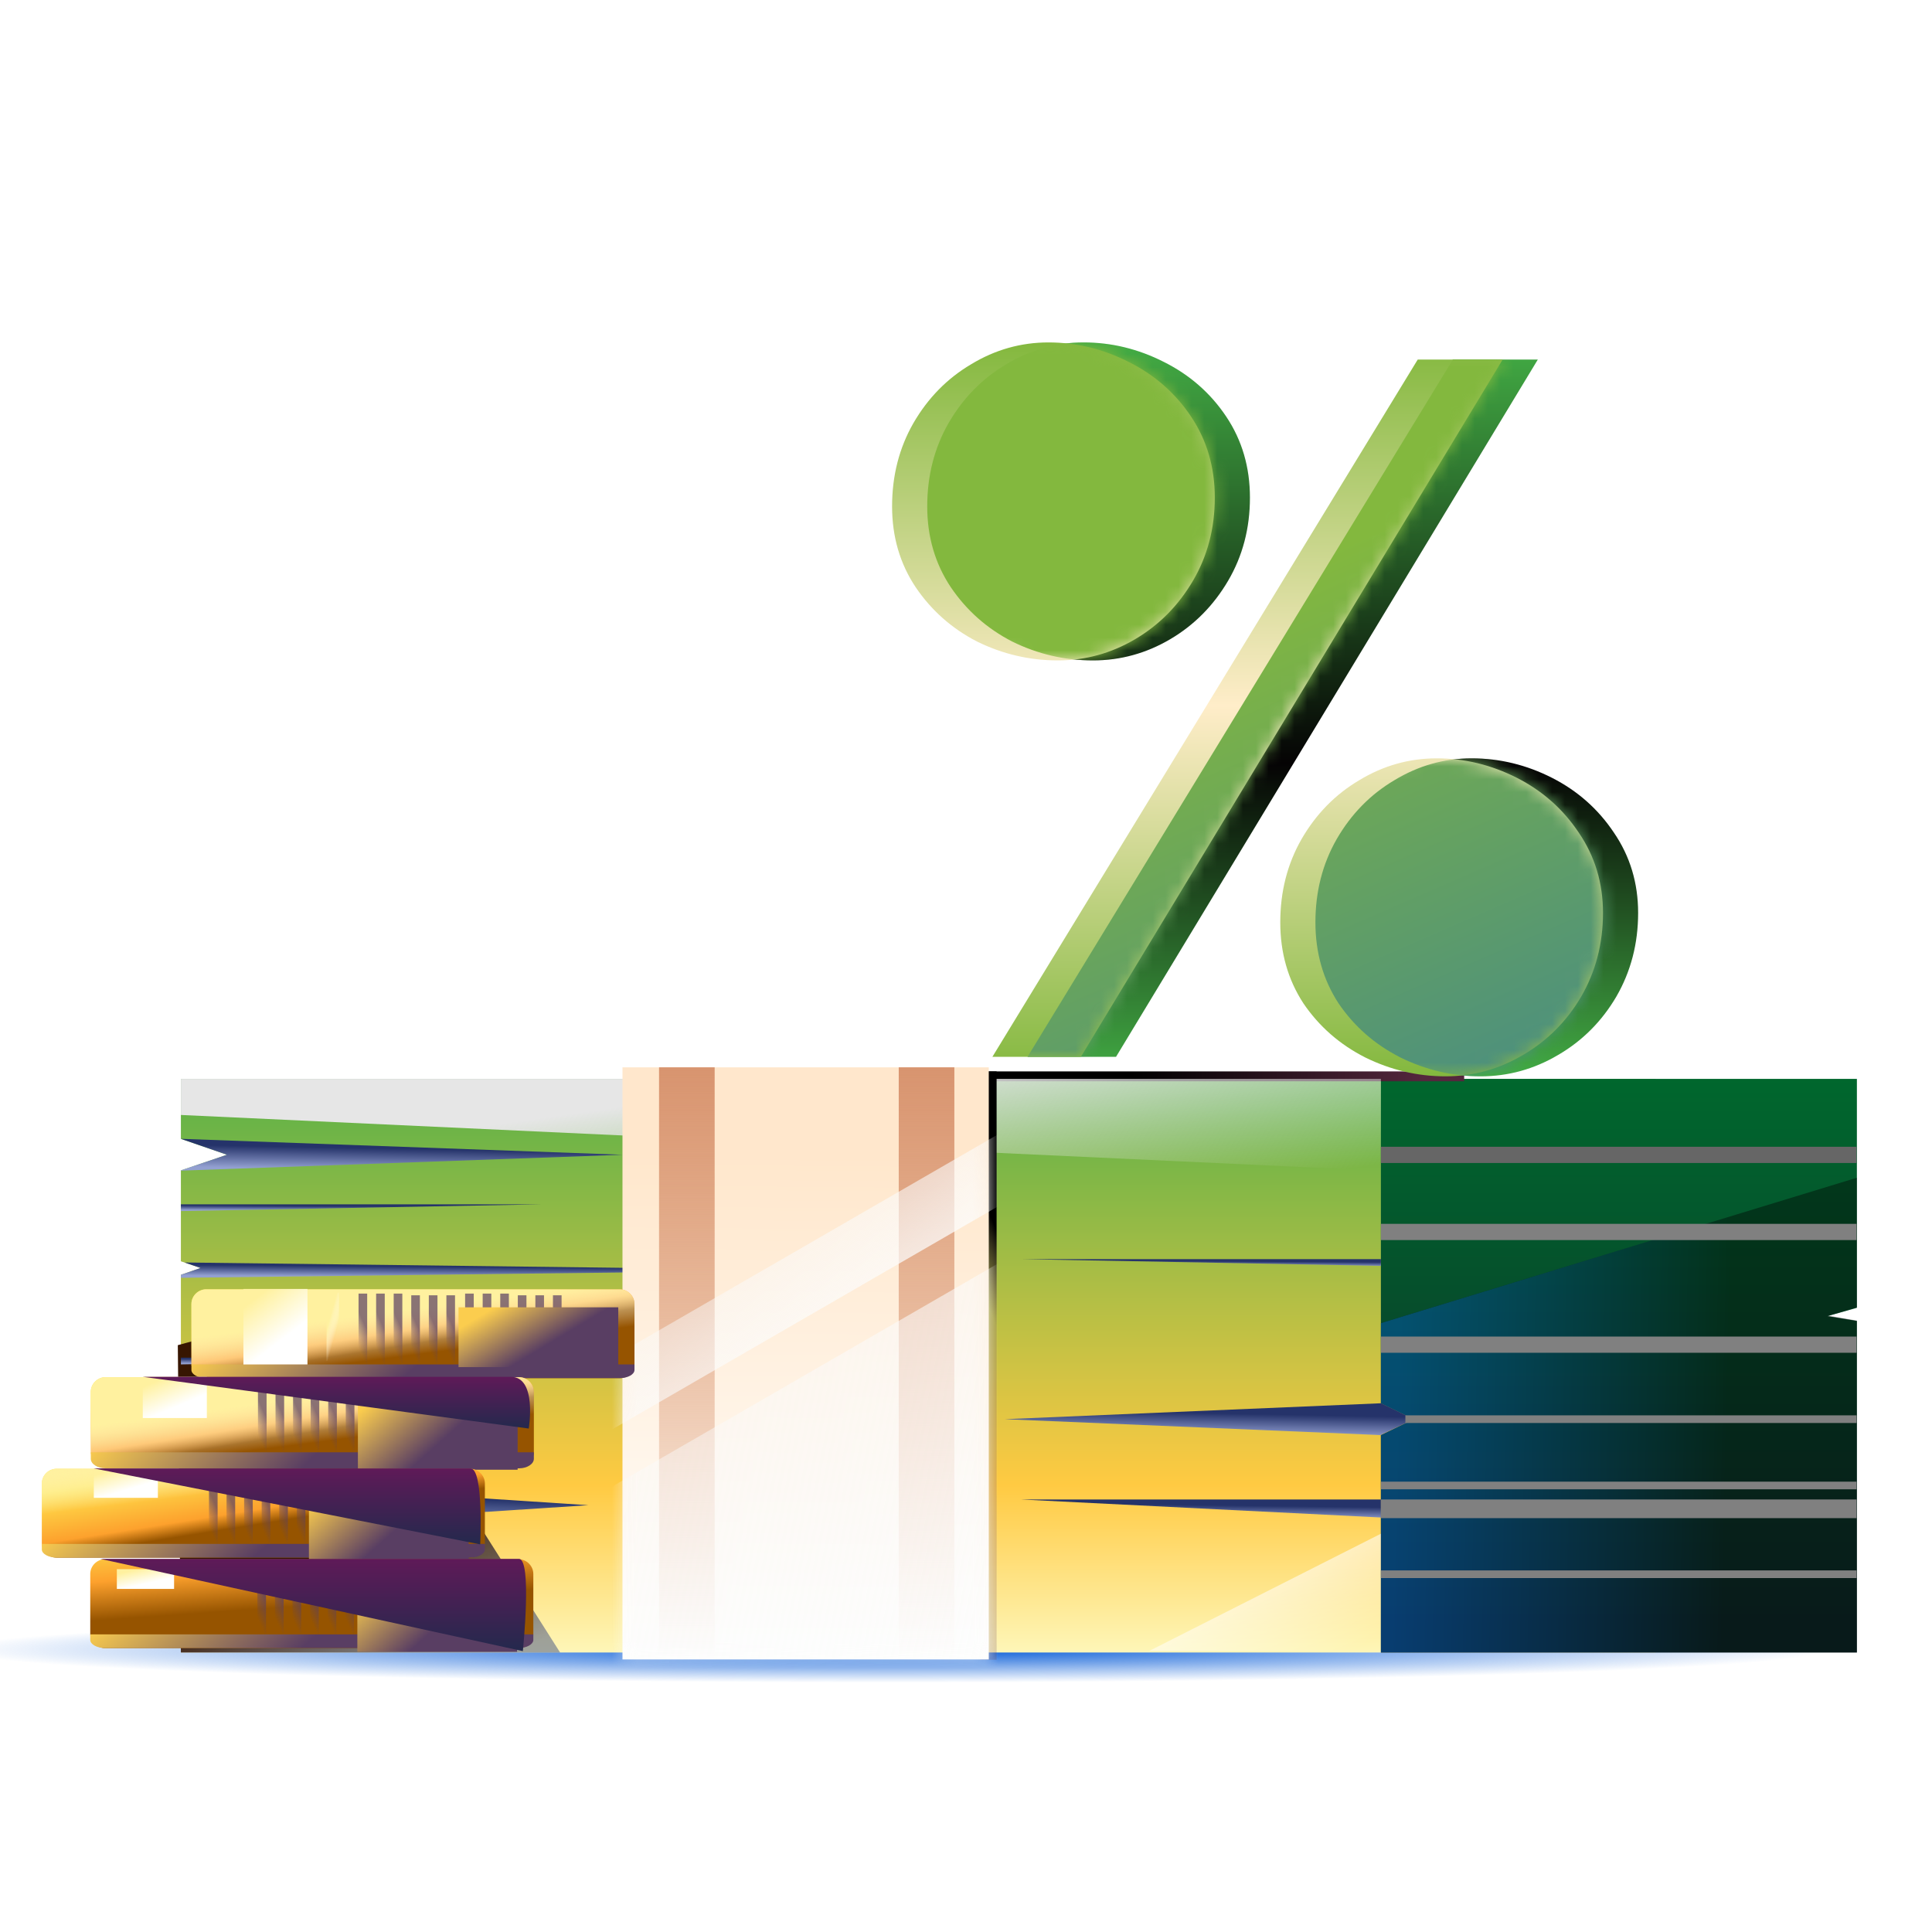 <svg width="150" height="150" viewBox="0 0 150 150" fill="none" xmlns="http://www.w3.org/2000/svg">
<g clip-path="url(#clip0_31221_97818)">
<rect width="150" height="150" fill="white"/>
<g clip-path="url(#clip1_31221_97818)">
<line x1="22.229" y1="74.465" x2="22.229" y2="104.842" stroke="white" stroke-width="1.125" stroke-dasharray="2.25 2.25"/>
<path d="M58.571 20.555L58.571 101.884" stroke="white" stroke-width="1.125" stroke-dasharray="2.25 2.25"/>
<g filter="url(#filter0_f_31221_97818)">
<ellipse cx="69.173" cy="128.074" rx="84.307" ry="2.566" fill="url(#paint0_radial_31221_97818)"/>
</g>
<path d="M14.044 83.762V88.42L17.622 89.656L14.044 90.868V97.926L15.571 98.449L14.044 98.972V128.298H128.542V83.762H14.044Z" fill="url(#paint1_linear_31221_97818)"/>
<g style="mix-blend-mode:multiply">
<path d="M14.044 110.425V107.074L35.278 108.738L14.044 110.425Z" fill="url(#paint2_linear_31221_97818)"/>
</g>
<g style="mix-blend-mode:multiply">
<path d="M19.769 118.55V115.176L45.68 116.863L19.769 118.55Z" fill="url(#paint3_linear_31221_97818)"/>
</g>
<path d="M144.169 128.298H107.212V111.425L109.765 110.189L107.212 108.953V83.762H144.169V101.536L141.895 102.184L144.169 102.557V128.298Z" fill="url(#paint4_linear_31221_97818)"/>
<path d="M113.678 83.184H76.744V83.951H113.678V83.184Z" fill="url(#paint5_linear_31221_97818)"/>
<g style="mix-blend-mode:hard-light">
<path d="M107.212 83.762H14.044V86.566L107.212 90.891V83.762Z" fill="url(#paint6_linear_31221_97818)"/>
</g>
<path d="M107.212 128.174V119.078L89.232 128.174H107.212Z" fill="url(#paint7_linear_31221_97818)"/>
<path d="M77.376 128.861L77.376 83.184H76.112L76.112 128.861H77.376Z" fill="url(#paint8_linear_31221_97818)"/>
<path d="M26.189 101.051L43.485 128.298H14.043L13.805 104.438L26.189 101.051Z" fill="url(#paint9_linear_31221_97818)"/>
<g style="mix-blend-mode:multiply">
<path d="M14.044 88.418L17.622 89.654L14.044 90.866V90.89L48.329 89.654L14.044 88.418Z" fill="url(#paint10_linear_31221_97818)"/>
</g>
<g style="mix-blend-mode:multiply">
<path d="M107.212 108.949L109.765 110.185L107.212 111.397V111.421L78.009 110.185L107.212 108.949Z" fill="url(#paint11_linear_31221_97818)"/>
</g>
<g style="mix-blend-mode:multiply">
<path d="M14.33 98.019L15.571 98.447L14.044 98.97V99.208L63.145 98.614L14.33 98.019Z" fill="url(#paint12_linear_31221_97818)"/>
</g>
<g style="mix-blend-mode:multiply">
<path d="M14.044 94.027V93.504H42.054L14.044 94.027Z" fill="url(#paint13_linear_31221_97818)"/>
</g>
<g style="mix-blend-mode:multiply">
<path d="M107.212 98.281V97.758H79.226L107.212 98.281Z" fill="url(#paint14_linear_31221_97818)"/>
</g>
<g style="mix-blend-mode:multiply">
<path d="M107.212 117.82V116.418H79.226L107.212 117.82Z" fill="url(#paint15_linear_31221_97818)"/>
</g>
<g style="mix-blend-mode:multiply">
<path d="M14.044 105.933V105.41H42.054L14.044 105.933Z" fill="url(#paint16_linear_31221_97818)"/>
</g>
<path d="M76.768 82.867H48.329V128.838H76.768V82.867Z" fill="url(#paint17_linear_31221_97818)"/>
<path d="M55.486 82.867H51.168V128.839H55.486V82.867Z" fill="url(#paint18_linear_31221_97818)"/>
<path d="M74.096 82.867H69.778V128.839H74.096V82.867Z" fill="url(#paint19_linear_31221_97818)"/>
<g opacity="0.4">
<path d="M144.169 91.438L107.212 102.726V108.953L109.765 110.188L107.212 111.424V128.298H144.169V102.533L141.938 102.149L144.169 101.509V91.438Z" fill="black"/>
<path d="M144.169 91.438L107.212 102.726V108.953L109.765 110.188L107.212 111.424V128.298H144.169V102.533L141.938 102.149L144.169 101.509V91.438Z" fill="url(#paint20_linear_31221_97818)"/>
</g>
<mask id="mask0_31221_97818" style="mask-type:alpha" maskUnits="userSpaceOnUse" x="48" y="82" width="29" height="47">
<path d="M76.768 82.523H48.329V128.842H76.768V82.523Z" fill="url(#paint21_linear_31221_97818)"/>
</mask>
<g mask="url(#mask0_31221_97818)">
<rect x="-26.233" y="148.02" width="174.322" height="4.841" transform="rotate(-30.027 -26.233 148.02)" fill="url(#paint22_linear_31221_97818)"/>
<rect x="-23.557" y="156.5" width="174.322" height="32.426" transform="rotate(-30.027 -23.557 156.5)" fill="url(#paint23_linear_31221_97818)"/>
</g>
<g style="mix-blend-mode:multiply">
<path d="M144.145 116.418H107.212V117.868H144.145V116.418Z" fill="#808080"/>
</g>
<g style="mix-blend-mode:multiply">
<path d="M144.145 121.926H107.212V122.52H144.145V121.926Z" fill="#808080"/>
</g>
<g style="mix-blend-mode:multiply">
<path d="M144.145 115.035H107.212V115.629H144.145V115.035Z" fill="#808080"/>
</g>
<g style="mix-blend-mode:multiply">
<path d="M144.146 109.887H109.114V110.481H144.146V109.887Z" fill="#808080"/>
</g>
<g style="mix-blend-mode:multiply">
<path d="M144.145 103.77H107.212V105.029H144.145V103.77Z" fill="#808080"/>
</g>
<g style="mix-blend-mode:multiply">
<path d="M144.145 95.019H107.212V96.279H144.145V95.019Z" fill="#808080"/>
</g>
<g style="mix-blend-mode:multiply">
<path d="M144.145 89.035H107.212V90.295H144.145V89.035Z" fill="#666666"/>
</g>
<path d="M48.115 107.001H16.007C15.382 107.001 14.861 106.483 14.861 105.86V101.243C14.861 100.62 15.382 100.102 16.007 100.102H48.115C48.74 100.102 49.261 100.62 49.261 101.243V105.86C49.287 106.509 48.766 107.001 48.115 107.001Z" fill="url(#paint24_linear_31221_97818)"/>
<path d="M48.115 107.001H16.007C15.382 107.001 14.861 106.483 14.861 105.86V101.243C14.861 100.62 15.382 100.102 16.007 100.102H48.115C48.74 100.102 49.261 100.62 49.261 101.243V105.86C49.287 106.509 48.766 107.001 48.115 107.001Z" fill="url(#paint25_linear_31221_97818)"/>
<path d="M14.861 105.934V106.365C14.861 106.71 15.382 106.997 16.007 106.997H48.115C48.74 106.997 49.261 106.71 49.261 106.365V105.934H14.861Z" fill="url(#paint26_linear_31221_97818)"/>
<path d="M26.319 100.363H25.355V105.655H26.319V100.363Z" fill="url(#paint27_linear_31221_97818)"/>
<g style="mix-blend-mode:multiply" opacity="0.7">
<path d="M28.508 100.434H27.838V105.934H28.508V100.434Z" fill="url(#paint28_linear_31221_97818)"/>
<path d="M29.872 100.434H29.202V105.934H29.872V100.434Z" fill="url(#paint29_linear_31221_97818)"/>
<path d="M31.236 100.434H30.566V105.934H31.236V100.434Z" fill="url(#paint30_linear_31221_97818)"/>
<path d="M32.6 100.566H31.93V105.938H32.6V100.566Z" fill="url(#paint31_linear_31221_97818)"/>
<path d="M33.965 100.566H33.294V105.938H33.965V100.566Z" fill="url(#paint32_linear_31221_97818)"/>
<path d="M35.328 100.566H34.658V105.938H35.328V100.566Z" fill="url(#paint33_linear_31221_97818)"/>
</g>
<g style="mix-blend-mode:multiply" opacity="0.7">
<path d="M36.781 100.434H36.111V105.934H36.781V100.434Z" fill="url(#paint34_linear_31221_97818)"/>
<path d="M38.145 100.434H37.475V105.934H38.145V100.434Z" fill="url(#paint35_linear_31221_97818)"/>
<path d="M39.509 100.434H38.839V105.934H39.509V100.434Z" fill="url(#paint36_linear_31221_97818)"/>
<path d="M40.873 100.566H40.203V105.938H40.873V100.566Z" fill="url(#paint37_linear_31221_97818)"/>
<path d="M42.236 100.566H41.566V105.938H42.236V100.566Z" fill="url(#paint38_linear_31221_97818)"/>
<path d="M43.601 100.566H42.931V105.938H43.601V100.566Z" fill="url(#paint39_linear_31221_97818)"/>
</g>
<g filter="url(#filter1_f_31221_97818)">
<path d="M23.871 100.074H18.898V105.936H23.871V100.074Z" fill="url(#paint40_linear_31221_97818)"/>
</g>
<g style="mix-blend-mode:multiply" filter="url(#filter2_f_31221_97818)">
<path d="M48.002 101.5H35.6V106.142H48.002V101.5Z" fill="url(#paint41_linear_31221_97818)"/>
</g>
<path d="M40.304 113.822H8.195C7.57 113.822 7.049 113.303 7.049 112.68V108.063C7.049 107.441 7.57 106.922 8.195 106.922H40.304C40.929 106.922 41.449 107.441 41.449 108.063V112.68C41.475 113.329 40.955 113.822 40.304 113.822Z" fill="url(#paint42_linear_31221_97818)"/>
<path d="M40.304 113.822H8.195C7.57 113.822 7.049 113.303 7.049 112.68V108.063C7.049 107.441 7.57 106.922 8.195 106.922H40.304C40.929 106.922 41.449 107.441 41.449 108.063V112.68C41.475 113.329 40.955 113.822 40.304 113.822Z" fill="url(#paint43_linear_31221_97818)"/>
<path d="M7.049 112.754V113.259C7.049 113.663 7.57 114 8.195 114H40.304C40.929 114 41.449 113.663 41.449 113.259V112.754H7.049Z" fill="url(#paint44_linear_31221_97818)"/>
<g style="mix-blend-mode:multiply" opacity="0.7">
<path d="M20.697 107.25H20.027V112.75H20.697V107.25Z" fill="url(#paint45_linear_31221_97818)"/>
<path d="M22.061 107.25H21.391V112.75H22.061V107.25Z" fill="url(#paint46_linear_31221_97818)"/>
<path d="M23.424 107.25H22.754V112.75H23.424V107.25Z" fill="url(#paint47_linear_31221_97818)"/>
<path d="M24.788 107.383H24.118V112.754H24.788V107.383Z" fill="url(#paint48_linear_31221_97818)"/>
<path d="M26.152 107.383H25.482V112.754H26.152V107.383Z" fill="url(#paint49_linear_31221_97818)"/>
<path d="M27.517 107.383H26.846V112.754H27.517V107.383Z" fill="url(#paint50_linear_31221_97818)"/>
</g>
<g style="mix-blend-mode:multiply" opacity="0.7">
<path d="M28.509 107.25H27.839V112.75H28.509V107.25Z" fill="url(#paint51_linear_31221_97818)"/>
<path d="M29.873 107.25H29.203V112.75H29.873V107.25Z" fill="url(#paint52_linear_31221_97818)"/>
<path d="M31.237 107.25H30.567V112.75H31.237V107.25Z" fill="url(#paint53_linear_31221_97818)"/>
<path d="M32.601 107.383H31.931V112.754H32.601V107.383Z" fill="url(#paint54_linear_31221_97818)"/>
<path d="M33.965 107.383H33.295V112.754H33.965V107.383Z" fill="url(#paint55_linear_31221_97818)"/>
<path d="M35.329 107.383H34.659V112.754H35.329V107.383Z" fill="url(#paint56_linear_31221_97818)"/>
</g>
<g filter="url(#filter3_f_31221_97818)">
<path d="M16.06 106.895H11.086V110.095H16.06V106.895Z" fill="url(#paint57_linear_31221_97818)"/>
</g>
<g style="mix-blend-mode:multiply" filter="url(#filter4_f_31221_97818)">
<path d="M40.19 107.184H27.788V114.109H40.19V107.184Z" fill="url(#paint58_linear_31221_97818)"/>
</g>
<g style="mix-blend-mode:multiply">
<path d="M11.086 106.895L41.053 110.912C41.053 110.912 41.721 106.895 39.664 106.895C38.405 106.895 11.086 106.895 11.086 106.895Z" fill="url(#paint59_linear_31221_97818)"/>
</g>
<path d="M36.501 120.935H4.392C3.767 120.935 3.246 120.416 3.246 119.794V115.176C3.246 114.554 3.767 114.035 4.392 114.035H36.501C37.126 114.035 37.646 114.554 37.646 115.176V119.794C37.672 120.442 37.152 120.935 36.501 120.935Z" fill="url(#paint60_linear_31221_97818)"/>
<path d="M36.501 120.935H4.392C3.767 120.935 3.246 120.416 3.246 119.794V115.176C3.246 114.554 3.767 114.035 4.392 114.035H36.501C37.126 114.035 37.646 114.554 37.646 115.176V119.794C37.672 120.442 37.152 120.935 36.501 120.935Z" fill="url(#paint61_linear_31221_97818)"/>
<path d="M3.246 119.867V120.298C3.246 120.643 3.767 120.931 4.392 120.931H36.501C37.126 120.931 37.647 120.643 37.647 120.298V119.867H3.246Z" fill="url(#paint62_linear_31221_97818)"/>
<g style="mix-blend-mode:multiply" opacity="0.7">
<path d="M16.894 114.371H16.224V119.871H16.894V114.371Z" fill="url(#paint63_linear_31221_97818)"/>
<path d="M18.258 114.371H17.588V119.871H18.258V114.371Z" fill="url(#paint64_linear_31221_97818)"/>
<path d="M19.622 114.371H18.952V119.871H19.622V114.371Z" fill="url(#paint65_linear_31221_97818)"/>
<path d="M20.986 114.504H20.316V119.875H20.986V114.504Z" fill="url(#paint66_linear_31221_97818)"/>
<path d="M22.35 114.504H21.68V119.875H22.35V114.504Z" fill="url(#paint67_linear_31221_97818)"/>
<path d="M23.714 114.504H23.044V119.875H23.714V114.504Z" fill="url(#paint68_linear_31221_97818)"/>
</g>
<g style="mix-blend-mode:multiply" opacity="0.7">
<path d="M25.122 114.371H24.452V119.871H25.122V114.371Z" fill="url(#paint69_linear_31221_97818)"/>
<path d="M26.486 114.371H25.816V119.871H26.486V114.371Z" fill="url(#paint70_linear_31221_97818)"/>
<path d="M27.85 114.371H27.18V119.871H27.85V114.371Z" fill="url(#paint71_linear_31221_97818)"/>
<path d="M29.214 114.504H28.544V119.875H29.214V114.504Z" fill="url(#paint72_linear_31221_97818)"/>
<path d="M30.578 114.504H29.908V119.875H30.578V114.504Z" fill="url(#paint73_linear_31221_97818)"/>
<path d="M31.942 114.504H31.272V119.875H31.942V114.504Z" fill="url(#paint74_linear_31221_97818)"/>
</g>
<g filter="url(#filter5_f_31221_97818)">
<path d="M12.257 114.008H7.283V116.29H12.257V114.008Z" fill="url(#paint75_linear_31221_97818)"/>
</g>
<g style="mix-blend-mode:multiply" filter="url(#filter6_f_31221_97818)">
<path d="M36.387 114.297H23.985V121.223H36.387V114.297Z" fill="url(#paint76_linear_31221_97818)"/>
</g>
<g style="mix-blend-mode:multiply">
<path d="M7.283 114.008L22.283 116.957L37.283 119.905C37.283 119.905 37.568 114.008 36.527 114.008C35.485 114.008 7.283 114.008 7.283 114.008Z" fill="url(#paint77_linear_31221_97818)"/>
</g>
<path d="M40.261 127.958H8.152C7.527 127.958 7.007 127.44 7.007 126.817V122.2C7.007 121.577 7.527 121.059 8.152 121.059H40.261C40.886 121.059 41.407 121.577 41.407 122.2V126.817C41.433 127.466 40.912 127.958 40.261 127.958Z" fill="url(#paint78_linear_31221_97818)"/>
<path d="M7.007 126.891V127.322C7.007 127.667 7.527 127.954 8.152 127.954H40.261C40.886 127.954 41.407 127.667 41.407 127.322V126.891H7.007Z" fill="url(#paint79_linear_31221_97818)"/>
<g filter="url(#filter7_f_31221_97818)">
<path d="M13.516 121.828H9.072V123.363H13.516V121.828Z" fill="url(#paint80_linear_31221_97818)"/>
</g>
<g style="mix-blend-mode:multiply" opacity="0.7">
<path d="M20.654 121.391H19.984V126.891H20.654V121.391Z" fill="url(#paint81_linear_31221_97818)"/>
<path d="M22.018 121.391H21.348V126.891H22.018V121.391Z" fill="url(#paint82_linear_31221_97818)"/>
<path d="M23.382 121.391H22.712V126.891H23.382V121.391Z" fill="url(#paint83_linear_31221_97818)"/>
<path d="M24.746 121.523H24.076V126.895H24.746V121.523Z" fill="url(#paint84_linear_31221_97818)"/>
<path d="M26.11 121.523H25.44V126.895H26.11V121.523Z" fill="url(#paint85_linear_31221_97818)"/>
<path d="M27.474 121.523H26.804V126.895H27.474V121.523Z" fill="url(#paint86_linear_31221_97818)"/>
</g>
<g style="mix-blend-mode:multiply" filter="url(#filter8_f_31221_97818)">
<path d="M40.147 121.32H27.745V128.246H40.147V121.32Z" fill="url(#paint87_linear_31221_97818)"/>
</g>
<g style="mix-blend-mode:multiply">
<path d="M7.788 121.031L40.594 128.193C40.594 128.193 41.329 121.031 40.287 121.031C39.245 121.031 7.788 121.031 7.788 121.031Z" fill="url(#paint88_linear_31221_97818)"/>
</g>
<path fill-rule="evenodd" clip-rule="evenodd" d="M73.639 32.861C72.54 34.785 71.99 36.938 71.99 39.319C71.99 41.671 72.601 43.762 73.822 45.594C75.044 47.396 76.631 48.801 78.586 49.809C80.571 50.786 82.662 51.274 84.861 51.274C86.998 51.274 88.999 50.724 90.861 49.625C92.724 48.526 94.22 47.014 95.35 45.091C96.48 43.167 97.045 41.014 97.045 38.632C97.045 36.281 96.434 34.189 95.213 32.357C93.991 30.525 92.373 29.105 90.357 28.098C88.373 27.09 86.296 26.586 84.128 26.586C81.99 26.586 79.99 27.151 78.128 28.281C76.265 29.38 74.769 30.907 73.639 32.861ZM79.777 82.054H86.647L119.397 27.914H112.801L79.777 82.054ZM103.778 65.153C102.679 67.076 102.129 69.229 102.129 71.611C102.129 73.962 102.724 76.054 103.915 77.886C105.137 79.688 106.74 81.092 108.725 82.1C110.709 83.077 112.786 83.566 114.954 83.566C117.091 83.566 119.092 83.016 120.954 81.917C122.847 80.818 124.359 79.306 125.489 77.382C126.619 75.428 127.184 73.26 127.184 70.878C127.184 68.558 126.558 66.481 125.306 64.649C124.084 62.817 122.481 61.397 120.496 60.389C118.511 59.381 116.435 58.878 114.267 58.878C112.129 58.878 110.129 59.443 108.267 60.572C106.404 61.672 104.908 63.198 103.778 65.153Z" fill="url(#paint89_linear_31221_97818)"/>
<path fill-rule="evenodd" clip-rule="evenodd" d="M70.91 32.861C69.811 34.785 69.261 36.938 69.261 39.319C69.261 41.671 69.872 43.762 71.094 45.594C72.315 47.396 73.903 48.801 75.857 49.809C77.842 50.786 79.934 51.274 82.132 51.274C84.27 51.274 86.27 50.724 88.133 49.625C89.995 48.526 91.492 47.014 92.621 45.091C93.751 43.167 94.316 41.014 94.316 38.632C94.316 36.281 93.705 34.189 92.484 32.357C91.263 30.525 89.644 29.105 87.629 28.098C85.644 27.09 83.567 26.586 81.4 26.586C79.262 26.586 77.262 27.151 75.399 28.281C73.537 29.38 72.04 30.907 70.91 32.861ZM77.048 82.054H83.919L116.668 27.914H110.073L77.048 82.054ZM101.049 65.153C99.95 67.076 99.4 69.229 99.4 71.611C99.4 73.962 99.996 76.054 101.187 77.886C102.408 79.688 104.011 81.092 105.996 82.1C107.981 83.077 110.057 83.566 112.225 83.566C114.363 83.566 116.363 83.016 118.226 81.917C120.119 80.818 121.63 79.306 122.76 77.382C123.89 75.428 124.455 73.26 124.455 70.878C124.455 68.558 123.829 66.481 122.577 64.649C121.356 62.817 119.752 61.397 117.768 60.389C115.783 59.381 113.706 58.878 111.538 58.878C109.401 58.878 107.401 59.443 105.538 60.572C103.675 61.672 102.179 63.198 101.049 65.153Z" fill="url(#paint90_linear_31221_97818)"/>
<mask id="mask1_31221_97818" style="mask-type:alpha" maskUnits="userSpaceOnUse" x="69" y="26" width="56" height="58">
<path fill-rule="evenodd" clip-rule="evenodd" d="M70.91 32.861C69.811 34.785 69.261 36.938 69.261 39.319C69.261 41.671 69.872 43.762 71.094 45.594C72.315 47.396 73.903 48.801 75.857 49.809C77.842 50.786 79.934 51.274 82.132 51.274C84.27 51.274 86.27 50.724 88.133 49.625C89.995 48.526 91.492 47.014 92.621 45.091C93.751 43.167 94.316 41.014 94.316 38.632C94.316 36.281 93.705 34.189 92.484 32.357C91.263 30.525 89.644 29.105 87.629 28.098C85.644 27.09 83.567 26.586 81.4 26.586C79.262 26.586 77.262 27.151 75.399 28.281C73.537 29.38 72.04 30.907 70.91 32.861ZM77.048 82.054H83.919L116.668 27.914H110.073L77.048 82.054ZM101.049 65.153C99.95 67.076 99.4 69.229 99.4 71.611C99.4 73.962 99.996 76.054 101.187 77.886C102.408 79.688 104.011 81.092 105.996 82.1C107.981 83.077 110.057 83.566 112.225 83.566C114.363 83.566 116.363 83.016 118.226 81.917C120.119 80.818 121.63 79.306 122.76 77.382C123.89 75.428 124.455 73.26 124.455 70.878C124.455 68.558 123.829 66.481 122.577 64.649C121.356 62.817 119.752 61.397 117.768 60.389C115.783 59.381 113.706 58.878 111.538 58.878C109.401 58.878 107.401 59.443 105.538 60.572C103.675 61.672 102.179 63.198 101.049 65.153Z" fill="#83B83E"/>
</mask>
<g mask="url(#mask1_31221_97818)">
<path fill-rule="evenodd" clip-rule="evenodd" d="M73.639 32.861C72.54 34.785 71.99 36.938 71.99 39.319C71.99 41.671 72.601 43.762 73.822 45.594C75.044 47.396 76.631 48.801 78.586 49.809C80.571 50.786 82.662 51.274 84.861 51.274C86.998 51.274 88.999 50.724 90.861 49.625C92.724 48.526 94.22 47.014 95.35 45.091C96.48 43.167 97.045 41.014 97.045 38.632C97.045 36.281 96.434 34.189 95.213 32.357C93.991 30.525 92.373 29.105 90.357 28.098C88.373 27.09 86.296 26.586 84.128 26.586C81.99 26.586 79.99 27.151 78.128 28.281C76.265 29.38 74.769 30.907 73.639 32.861ZM79.777 82.054H86.647L119.397 27.914H112.801L79.777 82.054ZM103.778 65.153C102.679 67.076 102.129 69.229 102.129 71.611C102.129 73.962 102.724 76.054 103.915 77.886C105.137 79.688 106.74 81.092 108.725 82.1C110.709 83.077 112.786 83.566 114.954 83.566C117.091 83.566 119.092 83.016 120.954 81.917C122.847 80.818 124.359 79.306 125.489 77.382C126.619 75.428 127.184 73.26 127.184 70.878C127.184 68.558 126.558 66.481 125.306 64.649C124.084 62.817 122.481 61.397 120.496 60.389C118.511 59.381 116.435 58.878 114.267 58.878C112.129 58.878 110.129 59.443 108.267 60.572C106.404 61.672 104.908 63.198 103.778 65.153Z" fill="url(#paint91_linear_31221_97818)"/>
</g>
<circle cx="22.229" cy="73.048" r="2.298" fill="white"/>
<circle cx="58.572" cy="20.548" r="2.298" fill="white"/>
<path d="M-47.958 96.142C-12.448 93.097 39.534 81.098 58.571 20.555" stroke="white" stroke-width="1.125"/>
<path d="M56.332 9.819C56.332 11.364 55.946 12.535 55.173 13.33C54.408 14.117 53.268 14.515 51.752 14.523L51.719 13.645C52.191 13.645 52.615 13.6 52.99 13.51C53.373 13.42 53.707 13.277 53.992 13.082C54.277 12.88 54.513 12.621 54.7 12.306C54.896 11.991 55.038 11.604 55.128 11.147C54.933 11.237 54.712 11.312 54.464 11.372C54.217 11.425 53.962 11.451 53.699 11.451C53.257 11.451 52.882 11.387 52.574 11.259C52.266 11.124 52.015 10.948 51.82 10.731C51.625 10.505 51.483 10.251 51.392 9.965C51.31 9.673 51.269 9.369 51.269 9.054C51.269 8.776 51.317 8.488 51.415 8.188C51.513 7.888 51.659 7.614 51.854 7.366C52.056 7.119 52.311 6.916 52.619 6.759C52.926 6.601 53.29 6.522 53.71 6.522C54.138 6.522 54.513 6.597 54.836 6.747C55.166 6.897 55.439 7.115 55.657 7.4C55.882 7.685 56.051 8.034 56.163 8.446C56.276 8.851 56.332 9.309 56.332 9.819ZM53.812 10.596C54.074 10.596 54.322 10.573 54.554 10.528C54.787 10.476 55.012 10.4 55.229 10.303C55.237 10.22 55.241 10.142 55.241 10.067C55.241 9.984 55.241 9.902 55.241 9.819C55.241 9.497 55.218 9.189 55.173 8.896C55.128 8.596 55.046 8.338 54.926 8.12C54.813 7.895 54.659 7.719 54.464 7.591C54.269 7.456 54.022 7.389 53.722 7.389C53.474 7.389 53.264 7.441 53.092 7.546C52.919 7.651 52.776 7.786 52.664 7.951C52.551 8.109 52.469 8.285 52.416 8.48C52.371 8.668 52.349 8.851 52.349 9.032C52.349 9.542 52.469 9.932 52.709 10.202C52.956 10.464 53.324 10.596 53.812 10.596ZM59.049 13.217C59.056 13.277 59.06 13.337 59.06 13.397C59.06 13.45 59.06 13.506 59.06 13.566C59.06 14.039 58.989 14.504 58.846 14.961C58.711 15.426 58.524 15.869 58.284 16.289L57.474 16.03C57.661 15.648 57.785 15.258 57.845 14.86C57.905 14.47 57.935 14.102 57.935 13.757C57.935 13.66 57.931 13.566 57.924 13.476C57.924 13.386 57.92 13.3 57.913 13.217H59.049ZM62.054 9.707C63.187 9.752 64.016 9.999 64.541 10.449C65.073 10.899 65.34 11.511 65.34 12.283C65.34 12.628 65.28 12.947 65.16 13.24C65.047 13.532 64.871 13.784 64.631 13.994C64.398 14.204 64.102 14.369 63.742 14.489C63.382 14.609 62.954 14.669 62.459 14.669C62.264 14.669 62.066 14.654 61.863 14.624C61.66 14.594 61.473 14.556 61.3 14.511C61.128 14.466 60.974 14.421 60.839 14.376C60.704 14.331 60.606 14.294 60.547 14.264L60.749 13.352C60.877 13.412 61.083 13.491 61.368 13.589C61.66 13.686 62.017 13.735 62.437 13.735C62.774 13.735 63.056 13.697 63.281 13.622C63.513 13.547 63.701 13.446 63.843 13.319C63.986 13.191 64.087 13.045 64.147 12.88C64.215 12.707 64.248 12.527 64.248 12.34C64.248 12.055 64.2 11.803 64.102 11.586C64.005 11.361 63.832 11.173 63.584 11.023C63.337 10.873 63.007 10.761 62.594 10.686C62.182 10.603 61.66 10.562 61.03 10.562C61.075 10.194 61.109 9.849 61.132 9.527C61.162 9.204 61.188 8.889 61.21 8.581C61.233 8.274 61.252 7.97 61.267 7.67C61.282 7.362 61.297 7.04 61.312 6.702H65.07V7.591H62.223C62.215 7.704 62.204 7.858 62.189 8.053C62.174 8.24 62.159 8.439 62.144 8.649C62.129 8.851 62.114 9.05 62.099 9.245C62.084 9.44 62.069 9.594 62.054 9.707Z" fill="white"/>
<path d="M14.412 66.996C14.457 66.396 14.562 65.766 14.727 65.106C14.899 64.438 15.109 63.793 15.357 63.17C15.604 62.54 15.874 61.959 16.167 61.426C16.467 60.886 16.76 60.447 17.045 60.11H13.253V59.199H18.215V60.065C17.967 60.35 17.694 60.744 17.393 61.246C17.093 61.741 16.808 62.3 16.538 62.923C16.276 63.538 16.047 64.198 15.852 64.903C15.664 65.601 15.548 66.299 15.503 66.996H14.412ZM20.932 65.713C20.939 65.773 20.943 65.833 20.943 65.893C20.943 65.946 20.943 66.002 20.943 66.062C20.943 66.535 20.872 67 20.729 67.457C20.594 67.922 20.407 68.365 20.167 68.785L19.356 68.526C19.544 68.144 19.668 67.754 19.728 67.356C19.788 66.966 19.818 66.599 19.818 66.254C19.818 66.156 19.814 66.062 19.806 65.972C19.806 65.882 19.803 65.796 19.795 65.713H20.932ZM23.937 62.203C25.07 62.248 25.899 62.495 26.424 62.945C26.956 63.395 27.223 64.007 27.223 64.779C27.223 65.124 27.163 65.443 27.043 65.736C26.93 66.028 26.754 66.28 26.514 66.49C26.281 66.7 25.985 66.865 25.625 66.985C25.265 67.105 24.837 67.165 24.342 67.165C24.147 67.165 23.948 67.15 23.746 67.12C23.543 67.09 23.356 67.052 23.183 67.007C23.011 66.962 22.857 66.917 22.722 66.872C22.587 66.827 22.489 66.79 22.429 66.76L22.632 65.848C22.759 65.908 22.966 65.987 23.251 66.085C23.543 66.182 23.9 66.231 24.32 66.231C24.657 66.231 24.939 66.194 25.163 66.118C25.396 66.043 25.584 65.942 25.726 65.815C25.869 65.687 25.97 65.541 26.03 65.376C26.097 65.203 26.131 65.023 26.131 64.836C26.131 64.551 26.082 64.299 25.985 64.082C25.887 63.857 25.715 63.669 25.467 63.519C25.22 63.369 24.89 63.257 24.477 63.182C24.065 63.099 23.543 63.058 22.913 63.058C22.958 62.69 22.992 62.345 23.014 62.023C23.044 61.7 23.071 61.385 23.093 61.078C23.116 60.77 23.134 60.466 23.149 60.166C23.164 59.859 23.179 59.536 23.194 59.199H26.953V60.087H24.106C24.098 60.2 24.087 60.354 24.072 60.549C24.057 60.736 24.042 60.935 24.027 61.145C24.012 61.348 23.997 61.546 23.982 61.741C23.967 61.936 23.952 62.09 23.937 62.203Z" fill="white"/>
</g>
</g>
<defs>
<filter id="filter0_f_31221_97818" x="-26.293" y="114.349" width="190.932" height="27.451" filterUnits="userSpaceOnUse" color-interpolation-filters="sRGB">
<feFlood flood-opacity="0" result="BackgroundImageFix"/>
<feBlend mode="normal" in="SourceGraphic" in2="BackgroundImageFix" result="shape"/>
<feGaussianBlur stdDeviation="5.58" result="effect1_foregroundBlur_31221_97818"/>
</filter>
<filter id="filter1_f_31221_97818" x="16.647" y="97.824" width="9.475" height="10.364" filterUnits="userSpaceOnUse" color-interpolation-filters="sRGB">
<feFlood flood-opacity="0" result="BackgroundImageFix"/>
<feBlend mode="normal" in="SourceGraphic" in2="BackgroundImageFix" result="shape"/>
<feGaussianBlur stdDeviation="1.125" result="effect1_foregroundBlur_31221_97818"/>
</filter>
<filter id="filter2_f_31221_97818" x="33.349" y="99.25" width="16.903" height="9.141" filterUnits="userSpaceOnUse" color-interpolation-filters="sRGB">
<feFlood flood-opacity="0" result="BackgroundImageFix"/>
<feBlend mode="normal" in="SourceGraphic" in2="BackgroundImageFix" result="shape"/>
<feGaussianBlur stdDeviation="1.125" result="effect1_foregroundBlur_31221_97818"/>
</filter>
<filter id="filter3_f_31221_97818" x="8.836" y="104.644" width="9.475" height="7.7" filterUnits="userSpaceOnUse" color-interpolation-filters="sRGB">
<feFlood flood-opacity="0" result="BackgroundImageFix"/>
<feBlend mode="normal" in="SourceGraphic" in2="BackgroundImageFix" result="shape"/>
<feGaussianBlur stdDeviation="1.125" result="effect1_foregroundBlur_31221_97818"/>
</filter>
<filter id="filter4_f_31221_97818" x="25.537" y="104.933" width="16.903" height="11.427" filterUnits="userSpaceOnUse" color-interpolation-filters="sRGB">
<feFlood flood-opacity="0" result="BackgroundImageFix"/>
<feBlend mode="normal" in="SourceGraphic" in2="BackgroundImageFix" result="shape"/>
<feGaussianBlur stdDeviation="1.125" result="effect1_foregroundBlur_31221_97818"/>
</filter>
<filter id="filter5_f_31221_97818" x="5.032" y="111.757" width="9.475" height="6.782" filterUnits="userSpaceOnUse" color-interpolation-filters="sRGB">
<feFlood flood-opacity="0" result="BackgroundImageFix"/>
<feBlend mode="normal" in="SourceGraphic" in2="BackgroundImageFix" result="shape"/>
<feGaussianBlur stdDeviation="1.125" result="effect1_foregroundBlur_31221_97818"/>
</filter>
<filter id="filter6_f_31221_97818" x="21.735" y="112.046" width="16.903" height="11.427" filterUnits="userSpaceOnUse" color-interpolation-filters="sRGB">
<feFlood flood-opacity="0" result="BackgroundImageFix"/>
<feBlend mode="normal" in="SourceGraphic" in2="BackgroundImageFix" result="shape"/>
<feGaussianBlur stdDeviation="1.125" result="effect1_foregroundBlur_31221_97818"/>
</filter>
<filter id="filter7_f_31221_97818" x="6.821" y="119.578" width="8.945" height="6.036" filterUnits="userSpaceOnUse" color-interpolation-filters="sRGB">
<feFlood flood-opacity="0" result="BackgroundImageFix"/>
<feBlend mode="normal" in="SourceGraphic" in2="BackgroundImageFix" result="shape"/>
<feGaussianBlur stdDeviation="1.125" result="effect1_foregroundBlur_31221_97818"/>
</filter>
<filter id="filter8_f_31221_97818" x="25.495" y="119.07" width="16.903" height="11.427" filterUnits="userSpaceOnUse" color-interpolation-filters="sRGB">
<feFlood flood-opacity="0" result="BackgroundImageFix"/>
<feBlend mode="normal" in="SourceGraphic" in2="BackgroundImageFix" result="shape"/>
<feGaussianBlur stdDeviation="1.125" result="effect1_foregroundBlur_31221_97818"/>
</filter>
<radialGradient id="paint0_radial_31221_97818" cx="0" cy="0" r="1" gradientUnits="userSpaceOnUse" gradientTransform="translate(69.173 128.074) rotate(90) scale(2.566 72.252)">
<stop stop-color="#0057D6"/>
<stop offset="1" stop-color="#0057D6" stop-opacity="0"/>
</radialGradient>
<linearGradient id="paint1_linear_31221_97818" x1="71.293" y1="83.762" x2="71.293" y2="128.298" gradientUnits="userSpaceOnUse">
<stop stop-color="#59B148"/>
<stop offset="0.708" stop-color="#FFCA42"/>
<stop offset="1" stop-color="#FEF6B8"/>
</linearGradient>
<linearGradient id="paint2_linear_31221_97818" x1="28.201" y1="108.253" x2="28.107" y2="110.565" gradientUnits="userSpaceOnUse">
<stop stop-color="#25336A"/>
<stop offset="1" stop-color="#93A0D1"/>
</linearGradient>
<linearGradient id="paint3_linear_31221_97818" x1="37.044" y1="116.363" x2="36.966" y2="118.693" gradientUnits="userSpaceOnUse">
<stop stop-color="#25336A"/>
<stop offset="1" stop-color="#93A0D1"/>
</linearGradient>
<linearGradient id="paint4_linear_31221_97818" x1="125.691" y1="83.762" x2="125.691" y2="128.298" gradientUnits="userSpaceOnUse">
<stop stop-color="#00672D"/>
<stop offset="0.958" stop-color="#0E2B2B"/>
</linearGradient>
<linearGradient id="paint5_linear_31221_97818" x1="87.808" y1="83.492" x2="110.507" y2="84.726" gradientUnits="userSpaceOnUse">
<stop/>
<stop offset="1" stop-color="#54273D"/>
</linearGradient>
<linearGradient id="paint6_linear_31221_97818" x1="76.838" y1="81.895" x2="78.607" y2="94.432" gradientUnits="userSpaceOnUse">
<stop stop-color="#E6E6E6"/>
<stop offset="1" stop-color="#E6E6E6" stop-opacity="0"/>
</linearGradient>
<linearGradient id="paint7_linear_31221_97818" x1="94.387" y1="119.078" x2="99.703" y2="130.523" gradientUnits="userSpaceOnUse">
<stop stop-color="white"/>
<stop offset="1" stop-color="white" stop-opacity="0"/>
</linearGradient>
<linearGradient id="paint8_linear_31221_97818" x1="73.92" y1="87.092" x2="71.278" y2="88.176" gradientUnits="userSpaceOnUse">
<stop/>
<stop offset="1" stop-color="#54273D" stop-opacity="0.21"/>
</linearGradient>
<linearGradient id="paint9_linear_31221_97818" x1="34.056" y1="116.047" x2="39.989" y2="128.298" gradientUnits="userSpaceOnUse">
<stop stop-color="#371601"/>
<stop offset="1" stop-color="#3B4B80" stop-opacity="0.49"/>
</linearGradient>
<linearGradient id="paint10_linear_31221_97818" x1="36.901" y1="89.288" x2="36.87" y2="90.995" gradientUnits="userSpaceOnUse">
<stop stop-color="#25336A"/>
<stop offset="1" stop-color="#93A0D1"/>
</linearGradient>
<linearGradient id="paint11_linear_31221_97818" x1="99.18" y1="109.819" x2="99.146" y2="111.526" gradientUnits="userSpaceOnUse">
<stop stop-color="#25336A"/>
<stop offset="1" stop-color="#93A0D1"/>
</linearGradient>
<linearGradient id="paint12_linear_31221_97818" x1="46.78" y1="98.438" x2="46.774" y2="99.259" gradientUnits="userSpaceOnUse">
<stop stop-color="#25336A"/>
<stop offset="1" stop-color="#93A0D1"/>
</linearGradient>
<linearGradient id="paint13_linear_31221_97818" x1="32.718" y1="93.688" x2="32.716" y2="94.049" gradientUnits="userSpaceOnUse">
<stop stop-color="#25336A"/>
<stop offset="1" stop-color="#93A0D1"/>
</linearGradient>
<linearGradient id="paint14_linear_31221_97818" x1="97.884" y1="97.942" x2="97.882" y2="98.303" gradientUnits="userSpaceOnUse">
<stop stop-color="#25336A"/>
<stop offset="1" stop-color="#93A0D1"/>
</linearGradient>
<linearGradient id="paint15_linear_31221_97818" x1="97.884" y1="116.911" x2="97.872" y2="117.88" gradientUnits="userSpaceOnUse">
<stop stop-color="#25336A"/>
<stop offset="1" stop-color="#93A0D1"/>
</linearGradient>
<linearGradient id="paint16_linear_31221_97818" x1="32.718" y1="105.594" x2="32.716" y2="105.955" gradientUnits="userSpaceOnUse">
<stop stop-color="#25336A"/>
<stop offset="1" stop-color="#93A0D1"/>
</linearGradient>
<linearGradient id="paint17_linear_31221_97818" x1="62.605" y1="89.703" x2="62.293" y2="128.836" gradientUnits="userSpaceOnUse">
<stop stop-color="#FFE7CC"/>
<stop offset="1" stop-color="#FFFFFE"/>
</linearGradient>
<linearGradient id="paint18_linear_31221_97818" x1="53.327" y1="82.867" x2="53.327" y2="128.839" gradientUnits="userSpaceOnUse">
<stop stop-color="#D8946F"/>
<stop offset="1" stop-color="#D8946F" stop-opacity="0"/>
</linearGradient>
<linearGradient id="paint19_linear_31221_97818" x1="71.937" y1="82.867" x2="71.937" y2="128.839" gradientUnits="userSpaceOnUse">
<stop stop-color="#D8946F"/>
<stop offset="1" stop-color="#D8946F" stop-opacity="0"/>
</linearGradient>
<linearGradient id="paint20_linear_31221_97818" x1="108.387" y1="115.825" x2="134.023" y2="116.403" gradientUnits="userSpaceOnUse">
<stop stop-color="#0057D6"/>
<stop offset="1" stop-color="#0057D6" stop-opacity="0"/>
</linearGradient>
<linearGradient id="paint21_linear_31221_97818" x1="62.605" y1="89.411" x2="62.289" y2="128.84" gradientUnits="userSpaceOnUse">
<stop stop-color="#FFE7CC"/>
<stop offset="1" stop-color="#FFFFFE"/>
</linearGradient>
<linearGradient id="paint22_linear_31221_97818" x1="98.829" y1="159.191" x2="93.54" y2="127.894" gradientUnits="userSpaceOnUse">
<stop stop-color="white"/>
<stop offset="1" stop-color="#F5F7F9" stop-opacity="0"/>
</linearGradient>
<linearGradient id="paint23_linear_31221_97818" x1="101.506" y1="231.333" x2="-5.489" y2="136.828" gradientUnits="userSpaceOnUse">
<stop stop-color="white"/>
<stop offset="1" stop-color="#F5F7F9" stop-opacity="0"/>
</linearGradient>
<linearGradient id="paint24_linear_31221_97818" x1="21.38" y1="100.943" x2="22.179" y2="105.933" gradientUnits="userSpaceOnUse">
<stop stop-color="#FEE54F"/>
<stop offset="0.771" stop-color="#FDA12D"/>
<stop offset="1" stop-color="#965400"/>
</linearGradient>
<linearGradient id="paint25_linear_31221_97818" x1="21.38" y1="100.943" x2="22.107" y2="106.508" gradientUnits="userSpaceOnUse">
<stop offset="0.365" stop-color="#FFF19F"/>
<stop offset="1" stop-color="white" stop-opacity="0"/>
</linearGradient>
<linearGradient id="paint26_linear_31221_97818" x1="30.254" y1="107.903" x2="22.383" y2="98.951" gradientUnits="userSpaceOnUse">
<stop stop-color="#593E63"/>
<stop offset="1" stop-color="#FBCD4E"/>
</linearGradient>
<linearGradient id="paint27_linear_31221_97818" x1="25.538" y1="101.009" x2="26.663" y2="101.323" gradientUnits="userSpaceOnUse">
<stop offset="0.365" stop-color="#FFF19F"/>
<stop offset="1" stop-color="white" stop-opacity="0"/>
</linearGradient>
<linearGradient id="paint28_linear_31221_97818" x1="28.688" y1="103.678" x2="26.314" y2="104.743" gradientUnits="userSpaceOnUse">
<stop stop-color="#593F63"/>
<stop offset="0.453" stop-color="#593F63" stop-opacity="0"/>
</linearGradient>
<linearGradient id="paint29_linear_31221_97818" x1="30.052" y1="103.678" x2="27.678" y2="104.743" gradientUnits="userSpaceOnUse">
<stop stop-color="#593F63"/>
<stop offset="0.453" stop-color="#593F63" stop-opacity="0"/>
</linearGradient>
<linearGradient id="paint30_linear_31221_97818" x1="31.416" y1="103.678" x2="29.042" y2="104.743" gradientUnits="userSpaceOnUse">
<stop stop-color="#593F63"/>
<stop offset="0.453" stop-color="#593F63" stop-opacity="0"/>
</linearGradient>
<linearGradient id="paint31_linear_31221_97818" x1="32.78" y1="103.735" x2="30.425" y2="104.817" gradientUnits="userSpaceOnUse">
<stop stop-color="#593F63"/>
<stop offset="0.453" stop-color="#593F63" stop-opacity="0"/>
</linearGradient>
<linearGradient id="paint32_linear_31221_97818" x1="34.144" y1="103.735" x2="31.789" y2="104.817" gradientUnits="userSpaceOnUse">
<stop stop-color="#593F63"/>
<stop offset="0.453" stop-color="#593F63" stop-opacity="0"/>
</linearGradient>
<linearGradient id="paint33_linear_31221_97818" x1="35.508" y1="103.735" x2="33.153" y2="104.817" gradientUnits="userSpaceOnUse">
<stop stop-color="#593F63"/>
<stop offset="0.453" stop-color="#593F63" stop-opacity="0"/>
</linearGradient>
<linearGradient id="paint34_linear_31221_97818" x1="36.96" y1="103.678" x2="34.586" y2="104.743" gradientUnits="userSpaceOnUse">
<stop stop-color="#593F63"/>
<stop offset="0.453" stop-color="#593F63" stop-opacity="0"/>
</linearGradient>
<linearGradient id="paint35_linear_31221_97818" x1="38.324" y1="103.678" x2="35.95" y2="104.743" gradientUnits="userSpaceOnUse">
<stop stop-color="#593F63"/>
<stop offset="0.453" stop-color="#593F63" stop-opacity="0"/>
</linearGradient>
<linearGradient id="paint36_linear_31221_97818" x1="39.688" y1="103.678" x2="37.314" y2="104.743" gradientUnits="userSpaceOnUse">
<stop stop-color="#593F63"/>
<stop offset="0.453" stop-color="#593F63" stop-opacity="0"/>
</linearGradient>
<linearGradient id="paint37_linear_31221_97818" x1="41.052" y1="103.735" x2="38.697" y2="104.817" gradientUnits="userSpaceOnUse">
<stop stop-color="#593F63"/>
<stop offset="0.453" stop-color="#593F63" stop-opacity="0"/>
</linearGradient>
<linearGradient id="paint38_linear_31221_97818" x1="42.416" y1="103.735" x2="40.061" y2="104.817" gradientUnits="userSpaceOnUse">
<stop stop-color="#593F63"/>
<stop offset="0.453" stop-color="#593F63" stop-opacity="0"/>
</linearGradient>
<linearGradient id="paint39_linear_31221_97818" x1="43.78" y1="103.735" x2="41.425" y2="104.817" gradientUnits="userSpaceOnUse">
<stop stop-color="#593F63"/>
<stop offset="0.453" stop-color="#593F63" stop-opacity="0"/>
</linearGradient>
<linearGradient id="paint40_linear_31221_97818" x1="19.84" y1="100.789" x2="22.163" y2="103.815" gradientUnits="userSpaceOnUse">
<stop stop-color="#FFF19F"/>
<stop offset="1" stop-color="white"/>
</linearGradient>
<linearGradient id="paint41_linear_31221_97818" x1="39.609" y1="106.142" x2="37.239" y2="102.192" gradientUnits="userSpaceOnUse">
<stop stop-color="#593E63"/>
<stop offset="1" stop-color="#FBCD4E"/>
</linearGradient>
<linearGradient id="paint42_linear_31221_97818" x1="13.569" y1="107.764" x2="14.367" y2="112.753" gradientUnits="userSpaceOnUse">
<stop stop-color="#FEE54F"/>
<stop offset="0.771" stop-color="#FDA12D"/>
<stop offset="1" stop-color="#965400"/>
</linearGradient>
<linearGradient id="paint43_linear_31221_97818" x1="13.569" y1="107.764" x2="14.296" y2="113.328" gradientUnits="userSpaceOnUse">
<stop offset="0.365" stop-color="#FFF19F"/>
<stop offset="1" stop-color="white" stop-opacity="0"/>
</linearGradient>
<linearGradient id="paint44_linear_31221_97818" x1="22.442" y1="115.061" x2="13.15" y2="106.038" gradientUnits="userSpaceOnUse">
<stop stop-color="#593E63"/>
<stop offset="1" stop-color="#FBCD4E"/>
</linearGradient>
<linearGradient id="paint45_linear_31221_97818" x1="20.876" y1="110.495" x2="18.502" y2="111.56" gradientUnits="userSpaceOnUse">
<stop stop-color="#593F63"/>
<stop offset="0.453" stop-color="#593F63" stop-opacity="0"/>
</linearGradient>
<linearGradient id="paint46_linear_31221_97818" x1="22.24" y1="110.494" x2="19.866" y2="111.56" gradientUnits="userSpaceOnUse">
<stop stop-color="#593F63"/>
<stop offset="0.453" stop-color="#593F63" stop-opacity="0"/>
</linearGradient>
<linearGradient id="paint47_linear_31221_97818" x1="23.604" y1="110.494" x2="21.23" y2="111.56" gradientUnits="userSpaceOnUse">
<stop stop-color="#593F63"/>
<stop offset="0.453" stop-color="#593F63" stop-opacity="0"/>
</linearGradient>
<linearGradient id="paint48_linear_31221_97818" x1="24.968" y1="110.551" x2="22.613" y2="111.633" gradientUnits="userSpaceOnUse">
<stop stop-color="#593F63"/>
<stop offset="0.453" stop-color="#593F63" stop-opacity="0"/>
</linearGradient>
<linearGradient id="paint49_linear_31221_97818" x1="26.332" y1="110.551" x2="23.977" y2="111.633" gradientUnits="userSpaceOnUse">
<stop stop-color="#593F63"/>
<stop offset="0.453" stop-color="#593F63" stop-opacity="0"/>
</linearGradient>
<linearGradient id="paint50_linear_31221_97818" x1="27.696" y1="110.551" x2="25.341" y2="111.633" gradientUnits="userSpaceOnUse">
<stop stop-color="#593F63"/>
<stop offset="0.453" stop-color="#593F63" stop-opacity="0"/>
</linearGradient>
<linearGradient id="paint51_linear_31221_97818" x1="28.689" y1="110.495" x2="26.314" y2="111.56" gradientUnits="userSpaceOnUse">
<stop stop-color="#593F63"/>
<stop offset="0.453" stop-color="#593F63" stop-opacity="0"/>
</linearGradient>
<linearGradient id="paint52_linear_31221_97818" x1="30.053" y1="110.494" x2="27.678" y2="111.56" gradientUnits="userSpaceOnUse">
<stop stop-color="#593F63"/>
<stop offset="0.453" stop-color="#593F63" stop-opacity="0"/>
</linearGradient>
<linearGradient id="paint53_linear_31221_97818" x1="31.416" y1="110.494" x2="29.042" y2="111.56" gradientUnits="userSpaceOnUse">
<stop stop-color="#593F63"/>
<stop offset="0.453" stop-color="#593F63" stop-opacity="0"/>
</linearGradient>
<linearGradient id="paint54_linear_31221_97818" x1="32.78" y1="110.551" x2="30.425" y2="111.633" gradientUnits="userSpaceOnUse">
<stop stop-color="#593F63"/>
<stop offset="0.453" stop-color="#593F63" stop-opacity="0"/>
</linearGradient>
<linearGradient id="paint55_linear_31221_97818" x1="34.144" y1="110.551" x2="31.789" y2="111.633" gradientUnits="userSpaceOnUse">
<stop stop-color="#593F63"/>
<stop offset="0.453" stop-color="#593F63" stop-opacity="0"/>
</linearGradient>
<linearGradient id="paint56_linear_31221_97818" x1="35.508" y1="110.551" x2="33.153" y2="111.633" gradientUnits="userSpaceOnUse">
<stop stop-color="#593F63"/>
<stop offset="0.453" stop-color="#593F63" stop-opacity="0"/>
</linearGradient>
<linearGradient id="paint57_linear_31221_97818" x1="12.028" y1="107.285" x2="12.965" y2="109.518" gradientUnits="userSpaceOnUse">
<stop stop-color="#FFF19F"/>
<stop offset="1" stop-color="white"/>
</linearGradient>
<linearGradient id="paint58_linear_31221_97818" x1="31.797" y1="114.109" x2="27.815" y2="109.659" gradientUnits="userSpaceOnUse">
<stop stop-color="#593E63"/>
<stop offset="1" stop-color="#FBCD4E"/>
</linearGradient>
<linearGradient id="paint59_linear_31221_97818" x1="26.121" y1="106.895" x2="26.121" y2="110.912" gradientUnits="userSpaceOnUse">
<stop stop-color="#5F1A58"/>
<stop offset="1" stop-color="#24294D"/>
</linearGradient>
<linearGradient id="paint60_linear_31221_97818" x1="9.766" y1="114.877" x2="10.564" y2="119.866" gradientUnits="userSpaceOnUse">
<stop stop-color="#FEE54F"/>
<stop offset="0.771" stop-color="#FDA12D"/>
<stop offset="1" stop-color="#965400"/>
</linearGradient>
<linearGradient id="paint61_linear_31221_97818" x1="1.703" y1="112.396" x2="2.354" y2="117.679" gradientUnits="userSpaceOnUse">
<stop offset="0.365" stop-color="#FFF19F"/>
<stop offset="1" stop-color="white" stop-opacity="0"/>
</linearGradient>
<linearGradient id="paint62_linear_31221_97818" x1="18.639" y1="121.837" x2="10.768" y2="112.885" gradientUnits="userSpaceOnUse">
<stop stop-color="#593E63"/>
<stop offset="1" stop-color="#FBCD4E"/>
</linearGradient>
<linearGradient id="paint63_linear_31221_97818" x1="17.073" y1="117.616" x2="14.699" y2="118.681" gradientUnits="userSpaceOnUse">
<stop stop-color="#593F63"/>
<stop offset="0.453" stop-color="#593F63" stop-opacity="0"/>
</linearGradient>
<linearGradient id="paint64_linear_31221_97818" x1="18.437" y1="117.615" x2="16.063" y2="118.681" gradientUnits="userSpaceOnUse">
<stop stop-color="#593F63"/>
<stop offset="0.453" stop-color="#593F63" stop-opacity="0"/>
</linearGradient>
<linearGradient id="paint65_linear_31221_97818" x1="19.801" y1="117.616" x2="17.427" y2="118.681" gradientUnits="userSpaceOnUse">
<stop stop-color="#593F63"/>
<stop offset="0.453" stop-color="#593F63" stop-opacity="0"/>
</linearGradient>
<linearGradient id="paint66_linear_31221_97818" x1="21.165" y1="117.672" x2="18.81" y2="118.754" gradientUnits="userSpaceOnUse">
<stop stop-color="#593F63"/>
<stop offset="0.453" stop-color="#593F63" stop-opacity="0"/>
</linearGradient>
<linearGradient id="paint67_linear_31221_97818" x1="22.529" y1="117.672" x2="20.174" y2="118.754" gradientUnits="userSpaceOnUse">
<stop stop-color="#593F63"/>
<stop offset="0.453" stop-color="#593F63" stop-opacity="0"/>
</linearGradient>
<linearGradient id="paint68_linear_31221_97818" x1="23.893" y1="117.672" x2="21.538" y2="118.754" gradientUnits="userSpaceOnUse">
<stop stop-color="#593F63"/>
<stop offset="0.453" stop-color="#593F63" stop-opacity="0"/>
</linearGradient>
<linearGradient id="paint69_linear_31221_97818" x1="25.302" y1="117.616" x2="22.927" y2="118.681" gradientUnits="userSpaceOnUse">
<stop stop-color="#593F63"/>
<stop offset="0.453" stop-color="#593F63" stop-opacity="0"/>
</linearGradient>
<linearGradient id="paint70_linear_31221_97818" x1="26.666" y1="117.615" x2="24.291" y2="118.681" gradientUnits="userSpaceOnUse">
<stop stop-color="#593F63"/>
<stop offset="0.453" stop-color="#593F63" stop-opacity="0"/>
</linearGradient>
<linearGradient id="paint71_linear_31221_97818" x1="28.03" y1="117.616" x2="25.655" y2="118.681" gradientUnits="userSpaceOnUse">
<stop stop-color="#593F63"/>
<stop offset="0.453" stop-color="#593F63" stop-opacity="0"/>
</linearGradient>
<linearGradient id="paint72_linear_31221_97818" x1="29.394" y1="117.672" x2="27.039" y2="118.754" gradientUnits="userSpaceOnUse">
<stop stop-color="#593F63"/>
<stop offset="0.453" stop-color="#593F63" stop-opacity="0"/>
</linearGradient>
<linearGradient id="paint73_linear_31221_97818" x1="30.758" y1="117.672" x2="28.403" y2="118.754" gradientUnits="userSpaceOnUse">
<stop stop-color="#593F63"/>
<stop offset="0.453" stop-color="#593F63" stop-opacity="0"/>
</linearGradient>
<linearGradient id="paint74_linear_31221_97818" x1="32.121" y1="117.672" x2="29.766" y2="118.754" gradientUnits="userSpaceOnUse">
<stop stop-color="#593F63"/>
<stop offset="0.453" stop-color="#593F63" stop-opacity="0"/>
</linearGradient>
<linearGradient id="paint75_linear_31221_97818" x1="8.225" y1="114.286" x2="8.739" y2="116.004" gradientUnits="userSpaceOnUse">
<stop stop-color="#FFF19F"/>
<stop offset="1" stop-color="white"/>
</linearGradient>
<linearGradient id="paint76_linear_31221_97818" x1="27.994" y1="121.223" x2="24.012" y2="116.772" gradientUnits="userSpaceOnUse">
<stop stop-color="#593E63"/>
<stop offset="1" stop-color="#FBCD4E"/>
</linearGradient>
<linearGradient id="paint77_linear_31221_97818" x1="22.301" y1="114.008" x2="22.301" y2="119.905" gradientUnits="userSpaceOnUse">
<stop stop-color="#5F1A58"/>
<stop offset="1" stop-color="#24294D"/>
</linearGradient>
<linearGradient id="paint78_linear_31221_97818" x1="5.921" y1="119.312" x2="6.389" y2="125.902" gradientUnits="userSpaceOnUse">
<stop stop-color="#FEE54F"/>
<stop offset="0.545" stop-color="#FDA12D"/>
<stop offset="1" stop-color="#965400"/>
</linearGradient>
<linearGradient id="paint79_linear_31221_97818" x1="22.399" y1="128.861" x2="14.528" y2="119.908" gradientUnits="userSpaceOnUse">
<stop stop-color="#593E63"/>
<stop offset="1" stop-color="#FBCD4E"/>
</linearGradient>
<linearGradient id="paint80_linear_31221_97818" x1="9.914" y1="122.015" x2="10.184" y2="123.214" gradientUnits="userSpaceOnUse">
<stop stop-color="#FFF19F"/>
<stop offset="1" stop-color="white"/>
</linearGradient>
<linearGradient id="paint81_linear_31221_97818" x1="20.834" y1="124.635" x2="18.459" y2="125.7" gradientUnits="userSpaceOnUse">
<stop stop-color="#593F63"/>
<stop offset="0.453" stop-color="#593F63" stop-opacity="0"/>
</linearGradient>
<linearGradient id="paint82_linear_31221_97818" x1="22.198" y1="124.635" x2="19.823" y2="125.7" gradientUnits="userSpaceOnUse">
<stop stop-color="#593F63"/>
<stop offset="0.453" stop-color="#593F63" stop-opacity="0"/>
</linearGradient>
<linearGradient id="paint83_linear_31221_97818" x1="23.562" y1="124.635" x2="21.187" y2="125.7" gradientUnits="userSpaceOnUse">
<stop stop-color="#593F63"/>
<stop offset="0.453" stop-color="#593F63" stop-opacity="0"/>
</linearGradient>
<linearGradient id="paint84_linear_31221_97818" x1="24.925" y1="124.692" x2="22.57" y2="125.774" gradientUnits="userSpaceOnUse">
<stop stop-color="#593F63"/>
<stop offset="0.453" stop-color="#593F63" stop-opacity="0"/>
</linearGradient>
<linearGradient id="paint85_linear_31221_97818" x1="26.289" y1="124.692" x2="23.934" y2="125.774" gradientUnits="userSpaceOnUse">
<stop stop-color="#593F63"/>
<stop offset="0.453" stop-color="#593F63" stop-opacity="0"/>
</linearGradient>
<linearGradient id="paint86_linear_31221_97818" x1="27.653" y1="124.692" x2="25.298" y2="125.774" gradientUnits="userSpaceOnUse">
<stop stop-color="#593F63"/>
<stop offset="0.453" stop-color="#593F63" stop-opacity="0"/>
</linearGradient>
<linearGradient id="paint87_linear_31221_97818" x1="31.754" y1="128.246" x2="27.772" y2="123.795" gradientUnits="userSpaceOnUse">
<stop stop-color="#593E63"/>
<stop offset="1" stop-color="#FBCD4E"/>
</linearGradient>
<linearGradient id="paint88_linear_31221_97818" x1="24.317" y1="121.031" x2="24.317" y2="128.193" gradientUnits="userSpaceOnUse">
<stop stop-color="#5F1A58"/>
<stop offset="1" stop-color="#24294D"/>
</linearGradient>
<linearGradient id="paint89_linear_31221_97818" x1="99.587" y1="26.586" x2="99.587" y2="83.566" gradientUnits="userSpaceOnUse">
<stop offset="0.005" stop-color="#42AB44"/>
<stop offset="0.573" stop-color="#050304"/>
<stop offset="1" stop-color="#42AB44"/>
</linearGradient>
<linearGradient id="paint90_linear_31221_97818" x1="96.858" y1="26.586" x2="96.858" y2="83.566" gradientUnits="userSpaceOnUse">
<stop stop-color="#83B83E"/>
<stop offset="0.495" stop-color="#FFEDC9"/>
<stop offset="1" stop-color="#83B83E"/>
</linearGradient>
<linearGradient id="paint91_linear_31221_97818" x1="99.586" y1="44.295" x2="141.107" y2="139.723" gradientUnits="userSpaceOnUse">
<stop stop-color="#83B83E"/>
<stop offset="1" stop-color="#0057D6"/>
</linearGradient>
<clipPath id="clip0_31221_97818">
<rect width="150" height="150" fill="white"/>
</clipPath>
<clipPath id="clip1_31221_97818">
<rect width="150" height="150" fill="white"/>
</clipPath>
</defs>
</svg>
